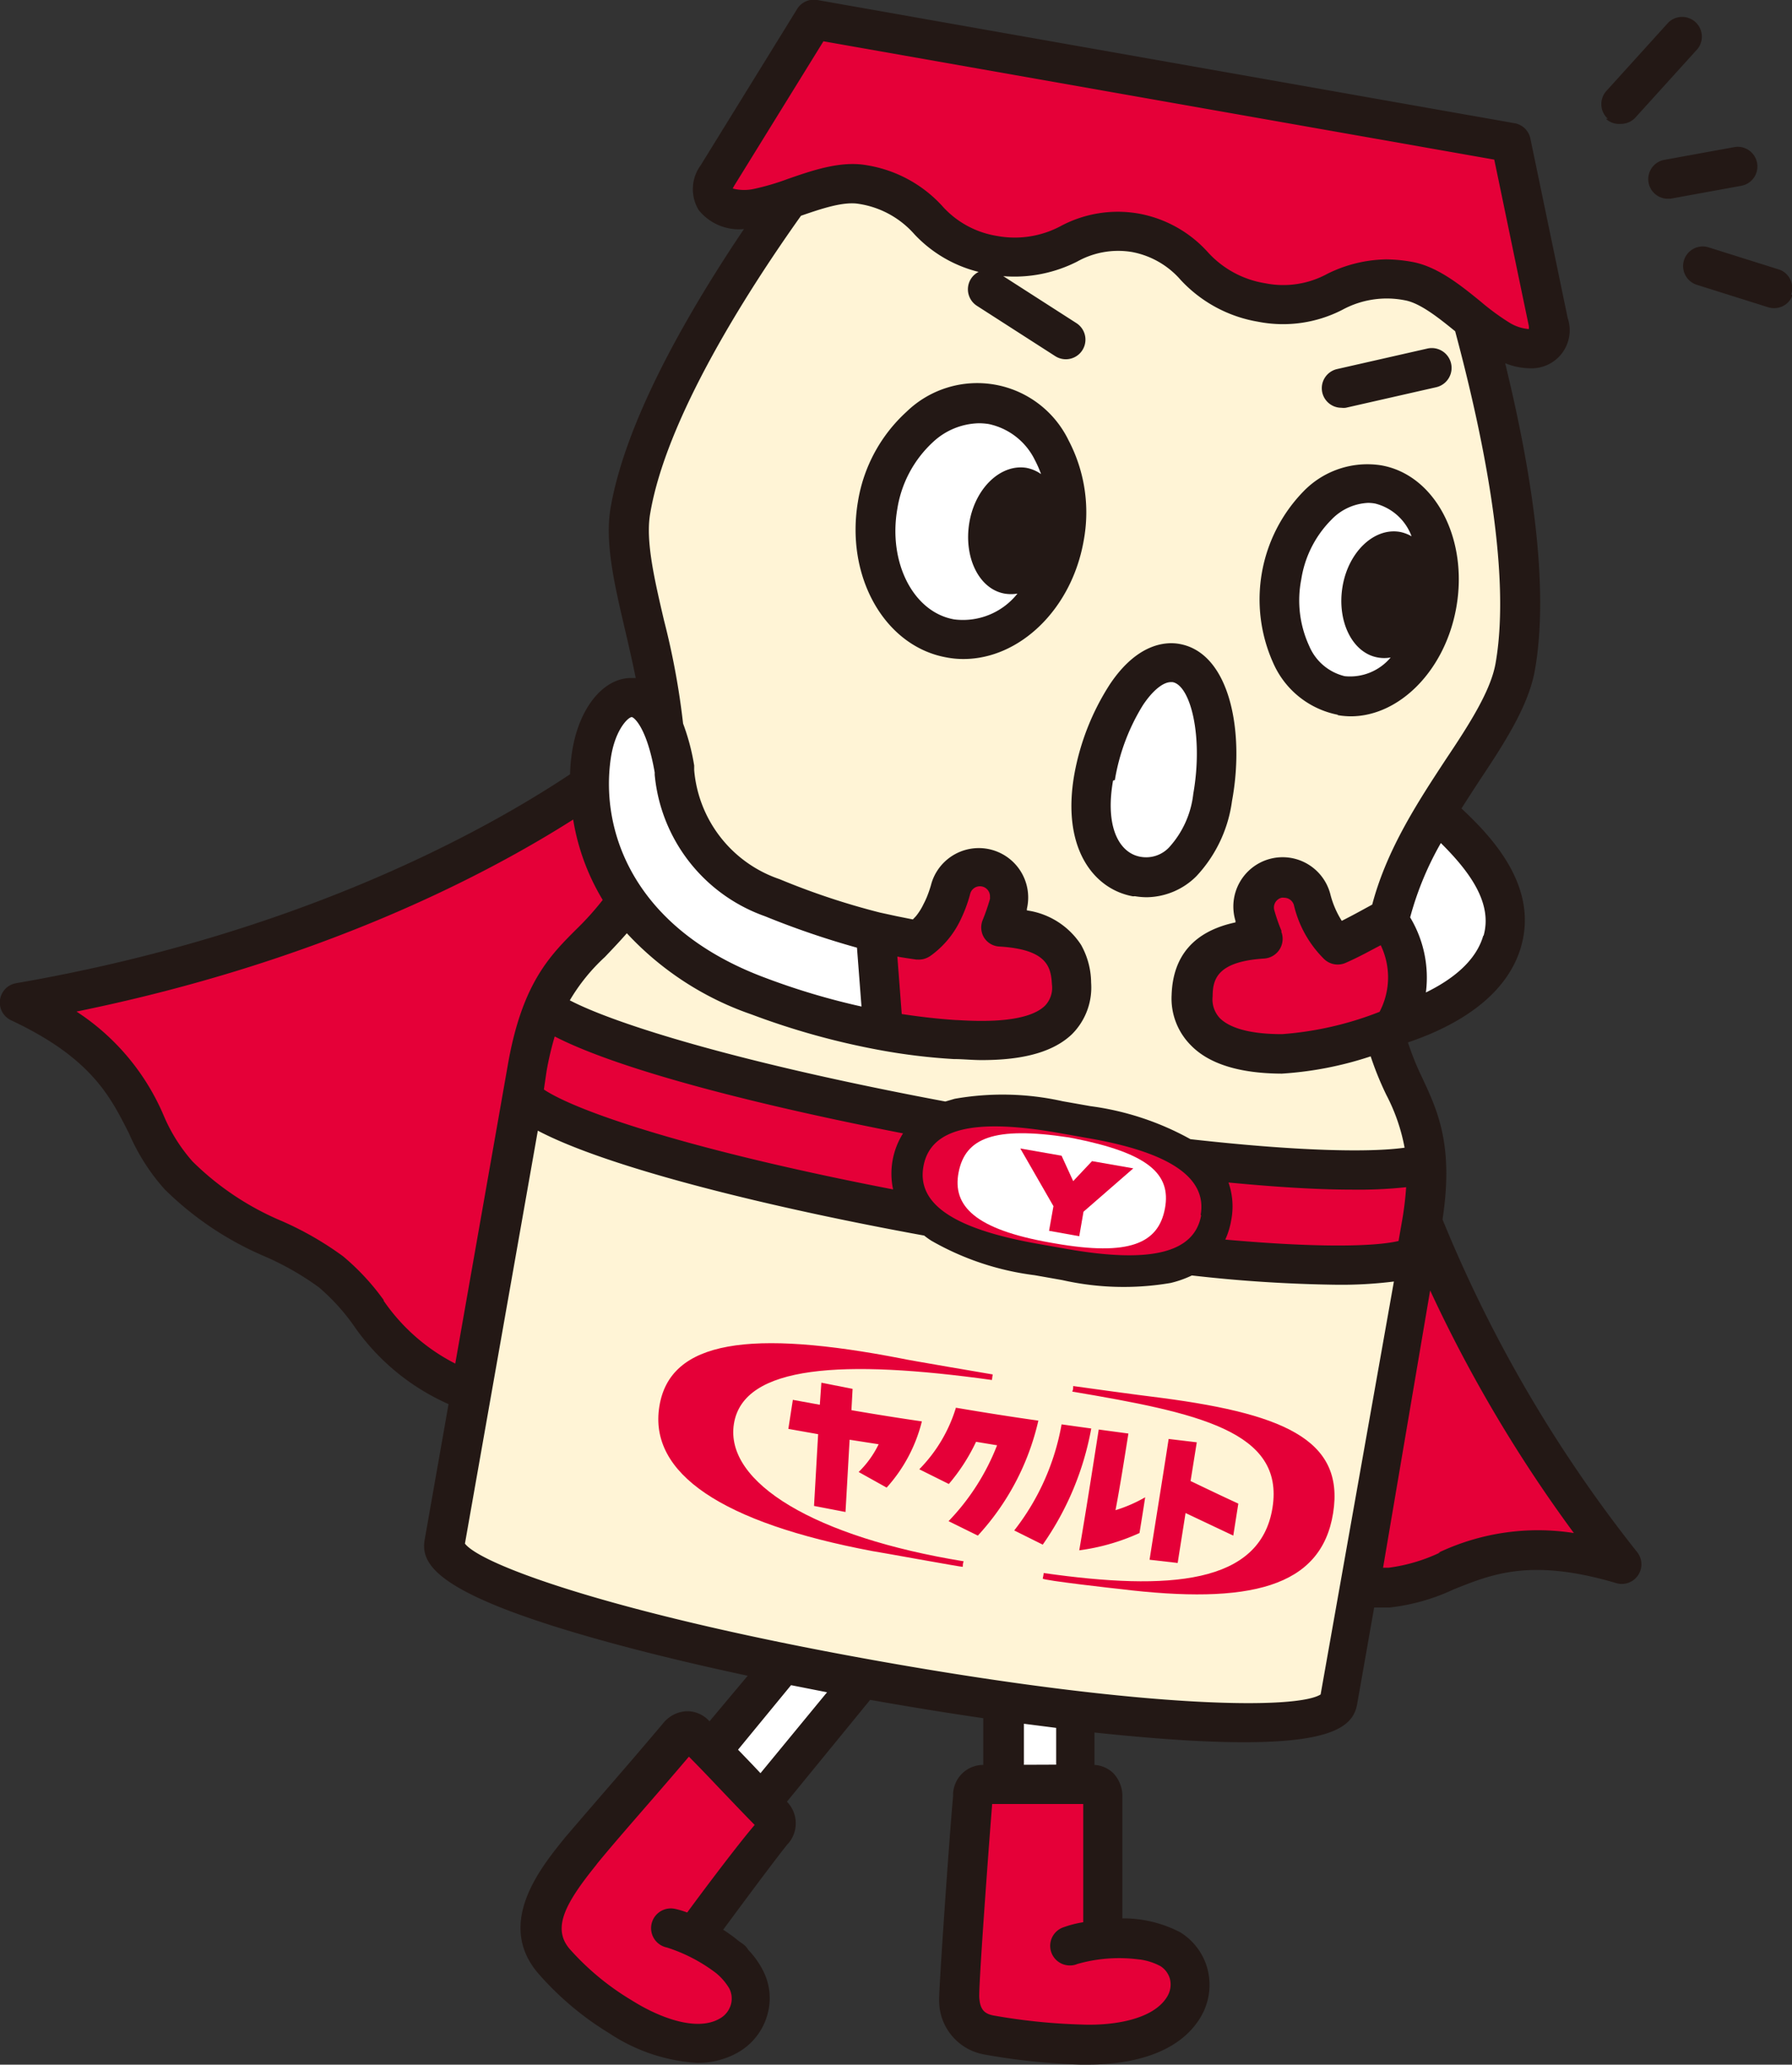 <svg xmlns="http://www.w3.org/2000/svg" viewBox="0 0 138.91 160"><rect x="0" y="0" width="138.91" height="160" fill="#333333" stroke="none"/><defs><style>.cls-1,.cls-4{fill:#e50038;}.cls-2{fill:#fff;}.cls-3{fill:#fff4d6;}.cls-4{fill-rule:evenodd;}.cls-5{fill:#231815;}</style></defs><g id="レイヤー_2" data-name="レイヤー 2"><g id="illust"><path class="cls-1" d="M34.88,106.54a15.77,15.77,0,0,1-5.89-5.2,17.76,17.76,0,0,0-3-3.26,24,24,0,0,0-4.57-2.62,23,23,0,0,1-7.17-4.78,14.38,14.38,0,0,1-2.39-3.78,17.07,17.07,0,0,0-6.44-7.7L3.58,78l2.16-.44C24,73.81,36.59,67.45,43.93,62.77L45.11,62l.23,1.38a16.69,16.69,0,0,0,2.16,5.9l.33.53-.37.5a22.16,22.16,0,0,1-2.1,2.33c-2.07,2.07-4,4-5.08,10L36,107.07Z"/><path class="cls-1" d="M110.46,97l1.23,2.66a108.53,108.53,0,0,0,11,18.61L124,120l-2.17-.31a20,20,0,0,0-2.72-.19,17.87,17.87,0,0,0-7.24,1.65,14.19,14.19,0,0,1-4.3,1.25l-.46,0-1.14,0Z"/><path class="cls-2" d="M56.4,135.62l4.66-5.7.34.07,2.78.54.95.18-6.19,7.57Z"/><path class="cls-2" d="M78.73,132.92l.65.09,2.5.32.5.06v3.93l-3.65,0Z"/><path class="cls-1" d="M59.82,142c.65-.83.32-1.16-.08-1.57-1.9-1.92-3.58-3.77-5.85-6a.83.83,0,0,0-1.33.15c-1.8,2.22-5.73,6.59-7.51,8.8s-4.58,5.58-2.15,8.51a21.72,21.72,0,0,0,5.21,4.39c2.18,1.38,5.75,2.91,8.33,1.5a3.28,3.28,0,0,0,1.38-4.45,9.18,9.18,0,0,0-4-3.26S58.25,144,59.82,142Z"/><path class="cls-1" d="M83.76,158.46c2.59.11,6.44-.35,8-2.86a3.29,3.29,0,0,0-1-4.55,9.62,9.62,0,0,0-5.23-.82s0-8,0-10.91c0-1.06-.59-1-1.16-1l-8.08,0c-.61,0-.77.45-.82,1-.34,3.62-1.1,15.1-1.08,15.57a2.78,2.78,0,0,0,2.28,2.81A47.23,47.23,0,0,0,83.76,158.46Z"/><path class="cls-3" d="M97.82,23.43c-5.38-.95-5.08-4.56-9.81-5.4s-5.66,2.68-11,1.73-4.76-4.51-10.14-5.46c-1.71-.3-3.81.49-5.72,1.14-4.57,6.42-10.93,16.42-12.28,24.13C47.89,45,52.69,53.7,51.22,62,48.88,75.29,43,70.89,40.87,82.74c-3.28,18.64-5.41,30.69-6.49,36.84s68.24,18.38,69.33,12.23,3.21-18.2,6.49-36.84c2.09-11.86-5-9.75-2.64-23,1.47-8.34,9-14.9,9.92-20.3,1.36-7.7-1.19-19.28-3.29-26.88-1.57-1.26-3.27-2.72-5-3C103.83,20.82,103.2,24.38,97.82,23.43Z"/><path class="cls-1" d="M117.11,11.05S119.3,21.61,120,25c.44,2.11-1.32,2.69-3.7,1.36-2.08-1.16-4.58-4.1-7.09-4.54-5.38-.95-6,2.61-11.39,1.66S92.74,18.87,88,18s-5.66,2.68-11,1.73-4.76-4.51-10.14-5.46c-2.51-.44-5.86,1.46-8.21,1.84-2.69.44-4.15-.71-3-2.54,1.79-2.91,7.46-12.08,7.46-12.08Z"/><path class="cls-1" d="M89.19,108.22c-.09,0-6-.8-6-.81,0,.14,0,.29-.07.43,9.77,1.65,16.46,3.08,15.52,9s-8,6.45-17.74,5.06c0,.14-.05.29-.07.43s5.94.81,6,.81c10,1.22,15.59-.1,16.51-5.89S99.33,109.47,89.19,108.22ZM51.11,109c-.83,5.18,4.84,9,16.52,11.2.1,0,7,1.26,7,1.22s0-.29.07-.43c-11.45-1.86-18.54-6.07-17.81-10.65s8.5-5,20-3.4l.06-.43s-6.94-1.18-7-1.22C58.19,103,51.92,103.85,51.11,109Z"/><path class="cls-1" d="M71.46,110.15a11.94,11.94,0,0,1-2.73,5.13l-2.17-1.21a7.69,7.69,0,0,0,1.55-2.15l-2.25-.35c-.11,1.87-.21,3.74-.32,5.6l-2.44-.47c.11-1.85.21-3.71.32-5.56l-2.31-.41c.12-.75.23-1.5.35-2.25l2.09.38.12-1.71,2.42.48L66,109.28Q68.72,109.75,71.46,110.15Zm2.64-1.06c2.12.36,4.26.7,6.39,1A19.56,19.56,0,0,1,75.8,119l-2.27-1.12A17.7,17.7,0,0,0,77.29,112l-1.63-.27A14.67,14.67,0,0,1,73.55,115l-2.29-1.14A11.62,11.62,0,0,0,74.1,109.09Zm8.19,1.29,2.3.32a22.73,22.73,0,0,1-3.76,9l-2.21-1.1A18.57,18.57,0,0,0,82.29,110.38Zm2.88.4,2.3.31c-.32,2-.63,4-1,5.94a11.17,11.17,0,0,0,2.3-1c-.14.92-.29,1.85-.44,2.77a16.42,16.42,0,0,1-4.67,1.34C84.2,117,84.68,113.9,85.17,110.78ZM95.6,119l-3.7-1.75c-.2,1.29-.41,2.58-.61,3.87l-2.18-.25c.49-3.12,1-6.24,1.48-9.36l2.18.26-.48,3c1.23.59,2.46,1.18,3.7,1.75Z"/><path class="cls-2" d="M107.58,71.21c-1.19.6-2.1,1.22-3.93,2a7.29,7.29,0,0,1-1.92-3.48A2.3,2.3,0,1,0,97.29,71a14,14,0,0,0,.62,1.79c-3.12.19-5.39,1.21-5.49,4.4-.1,3.46,3.12,4.5,6.94,4.52a27.35,27.35,0,0,0,8.56-2l.54-.26c3.18-1,7-3,8-6.46,1.09-3.83-1.93-7-4.49-9.45Z"/><path class="cls-1" d="M107.58,71.21c-1.19.6-2.1,1.22-3.93,2a7.29,7.29,0,0,1-1.92-3.48A2.3,2.3,0,1,0,97.29,71a14,14,0,0,0,.62,1.79c-3.12.19-5.39,1.21-5.49,4.4-.1,3.46,3.12,4.5,6.94,4.52a27.35,27.35,0,0,0,8.56-2S110.75,75.92,107.58,71.21Z"/><path class="cls-2" d="M58.78,77.18c-12-4.47-13.71-13.49-12.94-18.67.73-4.88,4.94-7.33,6.41,1.09a11.38,11.38,0,0,0,7.6,10,46.1,46.1,0,0,0,11.36,3.27,6.75,6.75,0,0,0,2.52-4A2.3,2.3,0,0,1,78.18,70a13,13,0,0,1-.62,1.79C80.68,72,83,73,83.07,76.21c.16,4.62-5.7,4.56-9,4.35A52.26,52.26,0,0,1,58.78,77.18Z"/><path class="cls-1" d="M77.56,71.83A13,13,0,0,0,78.18,70a2.3,2.3,0,0,0-4.45-1.2,6.75,6.75,0,0,1-2.52,4,31.9,31.9,0,0,1-3.35-.62l.6,7.66a48,48,0,0,0,5.57.68c3.34.21,9.2.27,9-4.35C83,73,80.68,72,77.56,71.83Z"/><path class="cls-2" d="M93.86,61.82C93,66.52,90.44,68.37,88.1,68s-4.14-3-3.32-7.74,3.46-9.3,6.24-8.81S94.68,57.13,93.86,61.82Z"/><path class="cls-2" d="M82.49,41.66c-.89,5-4.85,8.5-8.85,7.79S67.12,44.11,68,39.11s4.84-8.5,8.84-7.8S83.37,36.65,82.49,41.66Z"/><path class="cls-2" d="M111.44,46.77c-.79,4.51-4.14,7.7-7.48,7.12s-5.38-4.73-4.59-9.25,4.15-7.71,7.48-7.12S112.24,42.25,111.44,46.77Z"/><path class="cls-1" d="M80.26,97.58c-2.69-.47-10.89-1.92-9.92-7.44s9.17-4.07,11.87-3.6l2.14.38c2.7.47,10.9,1.92,9.92,7.44S85.1,98.43,82.41,98Z"/><path class="cls-2" d="M81.79,96.36c5.75,1,8,0,8.51-2.7s-1.32-4.3-7.08-5.45l-.39-.07c-5.8-.88-8,.06-8.52,2.7s1.33,4.43,7.08,5.45Z"/><polygon class="cls-4" points="79.09 89 81.66 93.47 81.32 95.38 83.66 95.8 83.99 93.9 87.85 90.54 84.65 89.98 83.19 91.53 82.29 89.56 79.09 89"/><path class="cls-1" d="M103.75,97.4c-2.44,0-5.4-.15-8.81-.46l-1.29-.12.53-1.18A4.88,4.88,0,0,0,94.37,92l-.5-1.37,1.45.14c3.72.36,6.9.54,9.48.54a32.26,32.26,0,0,0,4.12-.22L110,90.9,110,92a24.27,24.27,0,0,1-.35,2.85l-.36,2-.59.14A23.48,23.48,0,0,1,103.75,97.4Z"/><path class="cls-1" d="M69,93.07c-16.14-3.14-24.84-6.2-27.38-7.87l-.51-.33.36-2a25.36,25.36,0,0,1,.64-2.8L42.43,79l1,.51c4.39,2.27,14.13,5,26.7,7.43l1.33.26-.72,1.14a4.59,4.59,0,0,0-.68,1.76,4.83,4.83,0,0,0,0,1.89l.28,1.36Z"/><path class="cls-5" d="M111.82,94.5c.87-5.72-.36-8.37-1.55-10.93a21.36,21.36,0,0,1-1.13-2.79c4.82-1.63,7.85-4.2,8.77-7.43,1.38-4.81-2.48-8.68-4.62-10.7.47-.74.94-1.47,1.4-2.17,2-3,3.81-5.83,4.29-8.55.94-5.31.26-12.88-2-22.51l-.3-1.27a5.35,5.35,0,0,0,1.92.39,2.95,2.95,0,0,0,2.92-3.9c-.69-3.34-2.89-13.9-2.89-13.9a1.51,1.51,0,0,0-1.22-1.19L63.35,0a1.51,1.51,0,0,0-1.56.7L54.32,12.8a3.13,3.13,0,0,0-.16,3.48,4,4,0,0,0,3.51,1.47l-.73,1.09C51.51,27.1,48.27,34,47.34,39.3c-.48,2.72.29,6,1.11,9.5.28,1.2.57,2.46.83,3.74h-.35c-2.2,0-4.09,2.39-4.59,5.76A13,13,0,0,0,44.19,60c-6.62,4.4-21.06,12.41-42.93,16.19a1.52,1.52,0,0,0-.39,2.88C7.11,82,8.56,85,10,87.83a15.94,15.94,0,0,0,2.76,4.33,24.89,24.89,0,0,0,7.78,5.21,22,22,0,0,1,4.18,2.39,16,16,0,0,1,2.64,2.88,17.57,17.57,0,0,0,7.41,6.17l-1.85,10.51c-.32,1.82.82,3.94,11.28,7.09,3.85,1.16,8.56,2.34,13.76,3.45L55,133.39l-.06-.06a2.31,2.31,0,0,0-1.77-.72,2.51,2.51,0,0,0-1.82,1c-.85,1-2.23,2.63-3.56,4.16-1.48,1.71-3,3.47-4,4.64l-.08.1c-1.83,2.27-5.23,6.49-2.07,10.32a23.42,23.42,0,0,0,5.58,4.73,13.84,13.84,0,0,0,6.8,2.3,6.32,6.32,0,0,0,3.08-.75,4.86,4.86,0,0,0,2.37-2.93,4.68,4.68,0,0,0-.39-3.6A6.65,6.65,0,0,0,58,151.1a1.49,1.49,0,0,0-.39-.44l-.33-.23a13.1,13.1,0,0,0-1.22-.89c1.41-1.91,3.87-5.23,4.94-6.57a2.39,2.39,0,0,0,0-3.35l6.45-7.89.47.08c2.84.5,5.62.95,8.3,1.34v3.62h0a2.34,2.34,0,0,0-2.34,2.43c-.28,3-1.12,15.08-1.08,15.8a4.23,4.23,0,0,0,3.5,4.21,50.13,50.13,0,0,0,7.41.78h.71c2.37,0,6.68-.46,8.61-3.61a4.89,4.89,0,0,0,.59-3.72,4.77,4.77,0,0,0-2.15-2.93A9.61,9.61,0,0,0,87,148.66c0-2.48,0-7.25,0-9.33a2.59,2.59,0,0,0-.69-1.91,2.29,2.29,0,0,0-1.47-.65v-2.51c2.65.28,5.11.49,7.33.62,1.63.09,3,.13,4.3.13,7.11,0,8.45-1.39,8.73-2.94l1.32-7.5h.22l1,0a15.82,15.82,0,0,0,4.94-1.4c3-1.2,6-2.44,12.6-.49a1.52,1.52,0,0,0,1.62-2.41A105.71,105.71,0,0,1,111.82,94.5Zm3.16-22c-.57,2-2.44,3.43-4.45,4.41a9.06,9.06,0,0,0-1.22-5.82,24.24,24.24,0,0,1,2.38-5.76C113.94,67.56,115.72,70,115,72.52ZM56.8,14.61a2.28,2.28,0,0,1,.11-.21L63.83,3.2l52,9.17c.57,2.72,2.11,10.18,2.68,12.89a1.29,1.29,0,0,1,0,.24A3.36,3.36,0,0,1,117,25a18.66,18.66,0,0,1-2.21-1.62c-1.58-1.29-3.38-2.74-5.35-3.09a11.78,11.78,0,0,0-2-.19,10.62,10.62,0,0,0-4.55,1.12,7.12,7.12,0,0,1-4.82.73,7.63,7.63,0,0,1-4.49-2.46,9.49,9.49,0,0,0-5.32-2.94,9.39,9.39,0,0,0-6,.95,7.56,7.56,0,0,1-5,.78A7.21,7.21,0,0,1,73,15.92a10.1,10.1,0,0,0-5.84-3.12c-2-.35-4.17.4-6.1,1.07a18.87,18.87,0,0,1-2.62.77A3.53,3.53,0,0,1,56.8,14.61ZM47.35,58.74c.33-2.2,1.34-3.16,1.62-3.17h0c.16,0,1.17.79,1.78,4.29,0,0,0,.1,0,.18A12.9,12.9,0,0,0,59.29,71a65.54,65.54,0,0,0,7.14,2.44L66.78,78a54.54,54.54,0,0,1-7.47-2.23C49.19,72,46.5,64.48,47.35,58.74Zm1.24,13.58a23.67,23.67,0,0,0,9.66,6.29,58,58,0,0,0,9.92,2.76h0a46.53,46.53,0,0,0,5.75.7c.7,0,1.43.08,2.17.08,2.59,0,5.31-.39,7-2a5.12,5.12,0,0,0,1.49-4,6.09,6.09,0,0,0-.78-2.93,6,6,0,0,0-4.2-2.67l0-.12a3.83,3.83,0,0,0-7.39-2,8.84,8.84,0,0,1-.37,1.1c-.08.19-.16.36-.25.53h0A4.69,4.69,0,0,1,71,71l-.17.18-.07.07L69.51,71h0l-1.29-.28h0a56.26,56.26,0,0,1-7.79-2.59,9.8,9.8,0,0,1-6.62-8.46c0-.16,0-.28,0-.35a16.91,16.91,0,0,0-.86-3.25,58.67,58.67,0,0,0-1.48-8c-.74-3.17-1.44-6.17-1.07-8.27C51.61,32.59,57.62,23,62.09,16.72c1.56-.54,3.3-1.13,4.49-.92a7.17,7.17,0,0,1,4.28,2.33,10.14,10.14,0,0,0,5,2.94,1.5,1.5,0,0,0-.59.53,1.52,1.52,0,0,0,.46,2.1l6.07,3.9a1.53,1.53,0,0,0,.82.24,1.52,1.52,0,0,0,.82-2.8L77.77,21.4a10.74,10.74,0,0,0,5.73-1.13,6.5,6.5,0,0,1,4.25-.74,6.6,6.6,0,0,1,3.76,2.15,10.57,10.57,0,0,0,6,3.25,10.05,10.05,0,0,0,6.56-.93,7.21,7.21,0,0,1,4.83-.73c1.18.21,2.62,1.36,3.9,2.4,2,7.46,4.41,18.49,3.13,25.74-.37,2.1-2,4.67-3.83,7.4-2.18,3.32-4.6,7-5.73,11.29l-.77.42c-.49.27-1,.54-1.59.84a7.14,7.14,0,0,1-.87-2,3.82,3.82,0,1,0-7.37,2l0,.12c-3.19.68-4.85,2.57-4.95,5.62A5.13,5.13,0,0,0,92.31,81c1.39,1.44,3.76,2.18,7,2.2h.05a27.23,27.23,0,0,0,6.89-1.34,24.28,24.28,0,0,0,1.22,3,14.54,14.54,0,0,1,1.41,4.08c-2.7.38-8.25.28-16.6-.66a21.85,21.85,0,0,0-7.75-2.56l-2.15-.38A21.35,21.35,0,0,0,74,85.15l-.72.21c-16-3-25.58-6-29.11-7.84a14.64,14.64,0,0,1,2.72-3.36C47.43,73.59,48,73,48.59,72.32Zm27.68.32a1.49,1.49,0,0,0,1.2.71c3.67.22,4,1.56,4.07,2.92A2,2,0,0,1,81,77.94c-1.46,1.42-5.4,1.19-6.79,1.11h-.07c-1.4-.09-2.81-.25-4.24-.47l-.34-4.45h0c.49.09,1,.16,1.47.23h.11a1.53,1.53,0,0,0,.81-.18l.14-.08a7.25,7.25,0,0,0,2.27-2.62,11,11,0,0,0,.85-2.23.78.78,0,0,1,1.53.25,1,1,0,0,1,0,.16,16,16,0,0,1-.55,1.6A1.52,1.52,0,0,0,76.27,72.64Zm19,19c3.55.34,6.82.55,9.57.55A34.68,34.68,0,0,0,109,92a24.56,24.56,0,0,1-.34,2.74l-.25,1.43c-1.93.45-6.42.52-13.43-.11a6,6,0,0,0,.45-1.45A5.63,5.63,0,0,0,95.23,91.64Zm4.08-19.47a13.91,13.91,0,0,1-.56-1.6.78.78,0,0,1,.55-1,.64.64,0,0,1,.2,0,.79.79,0,0,1,.76.57,8.64,8.64,0,0,0,2.35,4.19,1.52,1.52,0,0,0,1.65.29c1.18-.52,2-1,2.73-1.37a5.74,5.74,0,0,1-.09,5.16,25.82,25.82,0,0,1-7.56,1.73c-3,0-4.29-.69-4.84-1.26A2.12,2.12,0,0,1,94,77.21c0-1.36.39-2.7,4-2.93a1.53,1.53,0,0,0,1.31-2.11Zm-6.24,22c-.53,3-4.09,3.73-10.45,2.61l-2.15-.38c-6.36-1.12-9.46-3-8.93-6s4-3.74,10.46-2.61l2.14.38C90.57,89.25,93.59,91.21,93.07,94.15Zm-23.89-2c-15.51-3-24.45-6-27.06-7.74L42.37,83A24.15,24.15,0,0,1,43,80.32c5.16,2.66,16.2,5.41,27,7.51a5.85,5.85,0,0,0-.77,4.34Zm-39.46,8.6a18.42,18.42,0,0,0-3.16-3.41,24.91,24.91,0,0,0-4.74-2.73A21.89,21.89,0,0,1,14.92,90a13,13,0,0,1-2.23-3.55,18,18,0,0,0-6.76-8.06c18.8-3.83,31.62-10.51,38.5-14.88a17.46,17.46,0,0,0,2.29,6.23,21.86,21.86,0,0,1-2,2.23c-2.09,2.08-4.24,4.23-5.34,10.47l-4.09,23.23A15,15,0,0,1,29.72,100.77Zm23.54,47.45a6.37,6.37,0,0,0-1-.3,1.52,1.52,0,0,0-.6,3,12.62,12.62,0,0,1,3.83,2,4.56,4.56,0,0,1,1,1.17,1.72,1.72,0,0,1,.12,1.27,1.81,1.81,0,0,1-.9,1.09c-1.79,1-4.68-.11-6.8-1.45a20.39,20.39,0,0,1-4.82-4l0,0c-1.34-1.61-.3-3.52,2.08-6.47l.08-.11c.91-1.12,2.43-2.87,3.89-4.55,1.21-1.39,2.35-2.71,3.22-3.74,1,1,1.85,1.91,2.69,2.79s1.59,1.67,2.41,2.5C57.15,143,54.5,146.53,53.26,148.22Zm5.65-10.81-.67-.71-1.07-1.11,4.11-5,2.79.55Zm29.42,14.44h0a4.81,4.81,0,0,1,1.58.51,1.71,1.71,0,0,1,.74,1,1.79,1.79,0,0,1-.23,1.39c-1.06,1.74-4.11,2.24-6.61,2.14h0a46.43,46.43,0,0,1-6.88-.71c-.72-.15-1-.52-1.06-1.38s.7-11.27,1-15l7.06,0c0,2.36,0,6.93,0,9.16a8.26,8.26,0,0,0-1.61.42,1.52,1.52,0,0,0,.57,2.93,1.41,1.41,0,0,0,.57-.11A11.77,11.77,0,0,1,88.33,151.85Zm-9-15.09v-3.18l2.5.32v2.85Zm23-5.45c-1.81,1.15-13.19,1.13-33.76-2.5s-31.27-7.5-32.57-9.19l5.65-32c5.54,2.92,18.25,6,29.95,8.13a6.18,6.18,0,0,0,.56.4,21.45,21.45,0,0,0,8,2.67l2.15.38a21.59,21.59,0,0,0,8.4.22,8.27,8.27,0,0,0,1.64-.58,110.22,110.22,0,0,0,11.26.72,32.91,32.91,0,0,0,4.4-.25Zm9.26-11a13.25,13.25,0,0,1-4,1.18l-.42,0L110.86,100A109,109,0,0,0,122,118.8,18,18,0,0,0,111.51,120.32Zm13-111.11a1.53,1.53,0,0,1-.11-2.15l4.82-5.32a1.53,1.53,0,0,1,2.26,2.05l-4.82,5.32a1.52,1.52,0,0,1-1.13.5A1.5,1.5,0,0,1,124.49,9.21Zm10.34,5.2-5.49,1-.27,0a1.52,1.52,0,0,1-.26-3l5.49-1a1.52,1.52,0,1,1,.53,3Zm4,8.42a1.51,1.51,0,0,1-1.45,1.06,1.47,1.47,0,0,1-.46-.07l-5.53-1.74a1.52,1.52,0,0,1,.92-2.9l5.53,1.74A1.52,1.52,0,0,1,138.84,22.83Zm-51,46.63a5.72,5.72,0,0,0,.92.08,5.54,5.54,0,0,0,3.85-1.63,10.57,10.57,0,0,0,2.76-5.82h0c1-5.39-.16-11.49-4.08-12.18-1.11-.2-3.29,0-5.38,3.12A19.14,19.14,0,0,0,83.28,60C82.26,65.79,84.83,68.93,87.83,69.46Zm-1.55-9a16,16,0,0,1,2.16-5.78c.75-1.14,1.57-1.81,2.18-1.81h.13c1.38.24,2.4,4.15,1.61,8.65h0a7.38,7.38,0,0,1-1.87,4.15,2.44,2.44,0,0,1-2.13.75C86.85,66.19,85.62,64.24,86.28,60.49ZM102.5,30.42a1.52,1.52,0,0,1,1.15-1.82l7-1.59a1.52,1.52,0,1,1,.67,3l-7,1.59a1.32,1.32,0,0,1-.34,0A1.52,1.52,0,0,1,102.5,30.42Zm1.2,25a6.2,6.2,0,0,0,1,.09c3.78,0,7.33-3.56,8.19-8.45h0c.94-5.34-1.67-10.28-5.83-11a6.89,6.89,0,0,0-6,2,12,12,0,0,0-2.35,13.35A6.92,6.92,0,0,0,103.7,55.39ZM100.87,44.9a8.37,8.37,0,0,1,2.34-4.63,4.19,4.19,0,0,1,2.85-1.3,3.27,3.27,0,0,1,.53.05,4.06,4.06,0,0,1,2.83,2.54,2.89,2.89,0,0,0-.9-.34c-2-.35-4,1.55-4.45,4.23s.75,5.15,2.73,5.5a2.75,2.75,0,0,0,1,0,4.1,4.1,0,0,1-3.56,1.45,4,4,0,0,1-2.75-2.33A8.44,8.44,0,0,1,100.87,44.9ZM84,41.92a12,12,0,0,0-1.16-7.78,7.87,7.87,0,0,0-12.58-2.22,12,12,0,0,0-3.75,6.92c-1,5.83,2.06,11.26,6.88,12.11a7,7,0,0,0,1.29.12c4.35,0,8.38-3.84,9.32-9.15Zm-4.41-5.66c-2-.34-4,1.55-4.45,4.24s.75,5.15,2.73,5.5a3,3,0,0,0,1,0,5.39,5.39,0,0,1-4.9,2c-3.17-.55-5.14-4.41-4.41-8.58a8.93,8.93,0,0,1,2.76-5.16,5.38,5.38,0,0,1,3.55-1.46,5,5,0,0,1,.77.06,5.17,5.17,0,0,1,3.58,2.79,8.8,8.8,0,0,1,.48,1.09A2.89,2.89,0,0,0,79.58,36.26Z"/></g></g></svg>